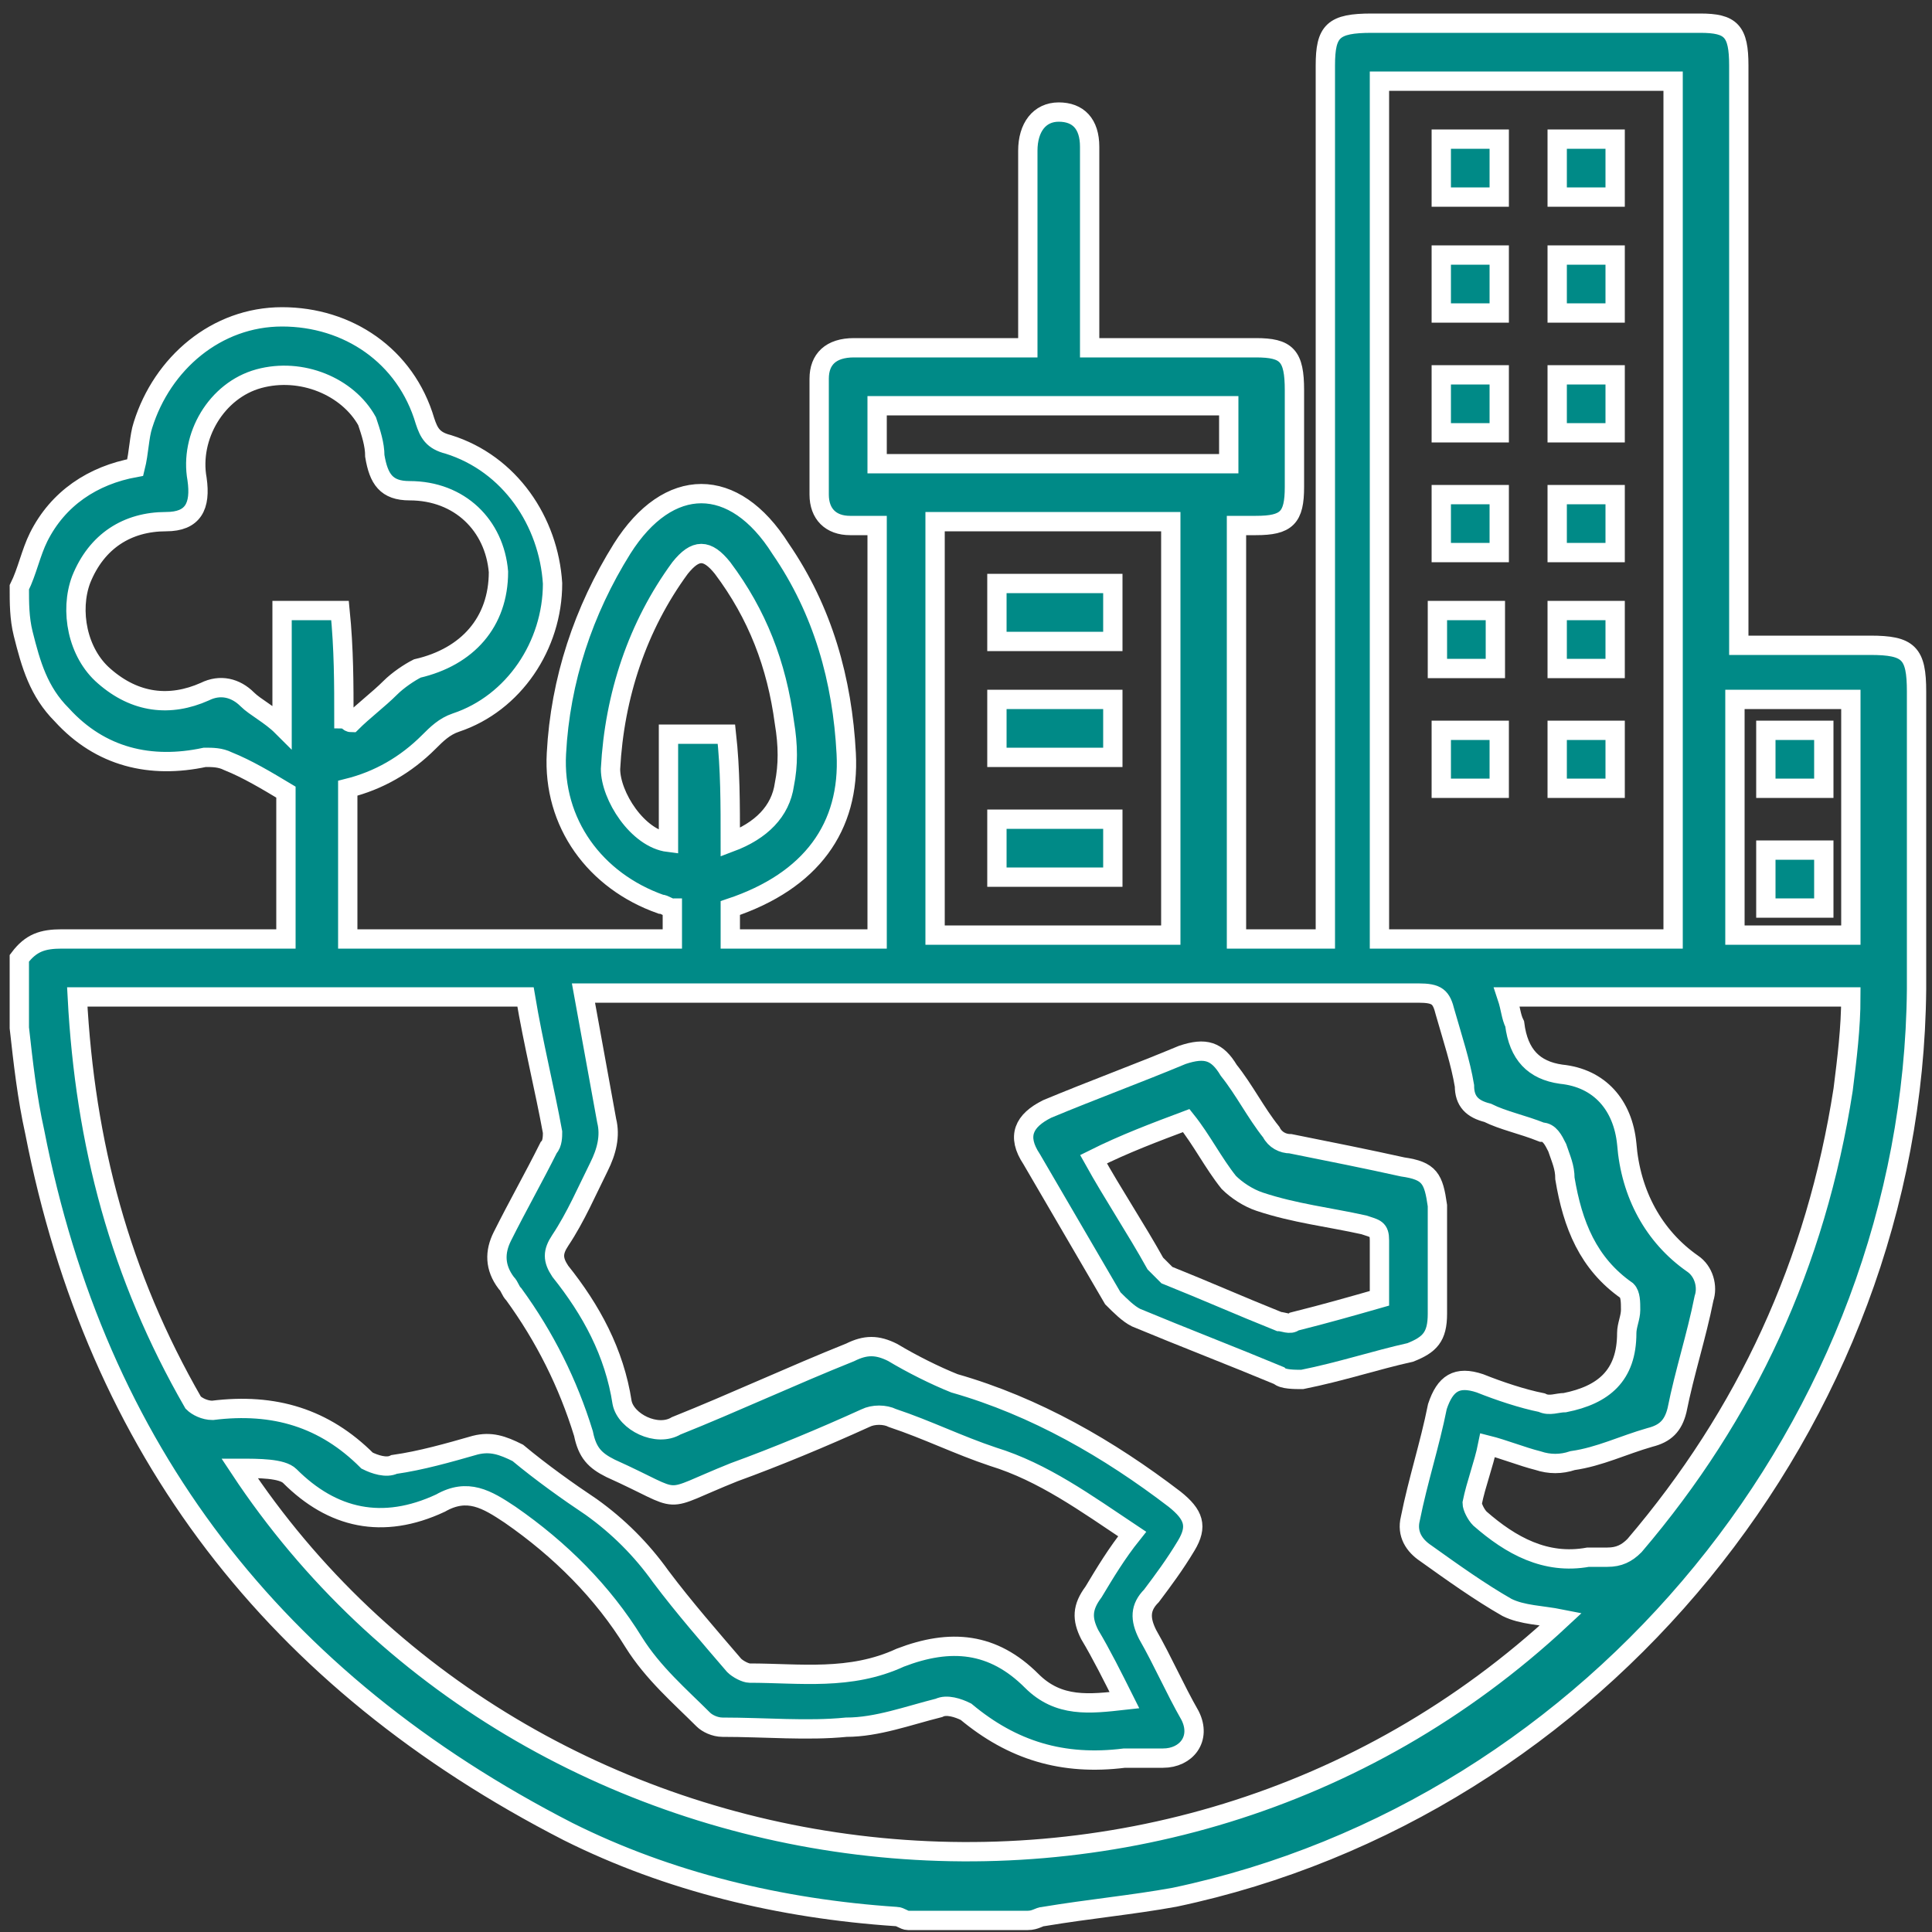 <?xml version="1.0" encoding="utf-8"?>
<!-- Generator: Adobe Illustrator 24.3.0, SVG Export Plug-In . SVG Version: 6.00 Build 0)  -->
<svg version="1.1" id="圖層_1" xmlns="http://www.w3.org/2000/svg" xmlns:xlink="http://www.w3.org/1999/xlink" x="0px" y="0px"
	 viewBox="0 0 50 50" width="50" height="50" style="enable-background:new 0 0 50 50;" xml:space="preserve">
<rect x="0" y="0" width="50" height="50" fill="#333333" stroke="none"/>
<style type="text/css">
	.st0{fill:url(#);stroke:#FFFFFF;stroke-width:0.5;stroke-miterlimit:10;}
	.st1{fill:url(#);stroke:#FFFFFF;stroke-width:0.75;stroke-miterlimit:10;}
	.st2{fill:url(#);stroke:#FFFFFF;stroke-width:2;stroke-miterlimit:10;}
	.st3{fill:url(#);}
	.st4{fill:#008A87;stroke:#FFFFFF;stroke-width:0.5;stroke-miterlimit:10;}
</style>
<g>
	<path class="st4" d="M0.5,15.2c0.2-0.4,0.3-0.9,0.5-1.3c0.5-1,1.4-1.6,2.5-1.8c0.1-0.4,0.1-0.8,0.2-1.1c0.5-1.6,1.9-2.8,3.6-2.8
		c1.7,0,3.2,1,3.7,2.7c0.1,0.3,0.2,0.5,0.6,0.6c1.6,0.5,2.6,2,2.7,3.6c0,1.6-1,3.1-2.5,3.6c-0.3,0.1-0.5,0.3-0.7,0.5
		c-0.6,0.6-1.3,1-2.1,1.2c0,1.2,0,2.3,0,3.4c0,0.1,0,0.3,0,0.5c2.8,0,5.6,0,8.4,0c0-0.3,0-0.5,0-0.8c-0.1,0-0.2-0.1-0.3-0.1
		c-1.7-0.6-2.8-2.1-2.7-3.9c0.1-1.9,0.7-3.7,1.7-5.3c1.2-1.9,2.9-1.9,4.1,0c1.1,1.6,1.6,3.4,1.7,5.3c0.1,1.9-0.9,3.3-3,4
		c0,0.2,0,0.5,0,0.8c1.2,0,2.5,0,3.8,0c0-3.5,0-7.1,0-10.7c-0.2,0-0.5,0-0.7,0c-0.5,0-0.8-0.3-0.8-0.8c0-1,0-2,0-3
		c0-0.5,0.3-0.8,0.9-0.8c1.5,0,2.9,0,4.5,0c0-0.2,0-0.4,0-0.5c0-1.5,0-3.1,0-4.6c0-0.6,0.3-1,0.8-1c0.5,0,0.8,0.3,0.8,0.9
		c0,1.7,0,3.4,0,5.2c0.6,0,1.1,0,1.7,0c0.9,0,1.8,0,2.6,0c0.8,0,1,0.2,1,1.1c0,0.8,0,1.7,0,2.5c0,0.8-0.2,1-1,1c-0.2,0-0.3,0-0.5,0
		c0,3.6,0,7.1,0,10.7c0.7,0,1.5,0,2.3,0c0-0.2,0-0.4,0-0.6c0-7.3,0-14.7,0-22c0-0.9,0.2-1.1,1.2-1.1c2.8,0,5.7,0,8.5,0
		c0.8,0,1,0.2,1,1.1c0,4.8,0,9.6,0,14.4c0,0.2,0,0.4,0,0.6c1.2,0,2.3,0,3.4,0c1,0,1.2,0.2,1.2,1.2c0,2.6,0,5.1,0,7.7
		c-0.1,11.2-8.3,21.2-19.2,23.5c-1.1,0.2-2.2,0.3-3.4,0.5c-0.1,0-0.2,0.1-0.4,0.1c-1,0-2,0-3.1,0c-0.1,0-0.2-0.1-0.3-0.1
		c-3-0.2-5.9-0.9-8.5-2.2C7.1,43.5,2.5,37.5,0.9,29.3c-0.2-0.9-0.3-1.8-0.4-2.7c0-0.6,0-1.2,0-1.8c0.3-0.4,0.6-0.5,1.1-0.5
		c1.8,0,3.5,0,5.3,0c0.2,0,0.3,0,0.5,0c0-1.3,0-2.6,0-3.8c-0.5-0.3-1-0.6-1.5-0.8c-0.2-0.1-0.4-0.1-0.6-0.1c-1.4,0.3-2.7,0-3.7-1.1
		c-0.6-0.6-0.8-1.3-1-2.1C0.5,16,0.5,15.6,0.5,15.2z M40.4,41.9c-0.5-0.1-1-0.1-1.4-0.3c-0.7-0.4-1.4-0.9-2.1-1.4
		c-0.3-0.2-0.5-0.5-0.4-0.9c0.2-1,0.5-1.9,0.7-2.9c0.2-0.6,0.5-0.8,1.1-0.6c0.5,0.2,1.1,0.4,1.6,0.5c0.2,0.1,0.4,0,0.6,0
		c1-0.2,1.6-0.7,1.6-1.8c0-0.2,0.1-0.4,0.1-0.6c0-0.2,0-0.4-0.1-0.5c-1-0.7-1.4-1.7-1.6-2.9c0-0.3-0.1-0.5-0.2-0.8
		c-0.1-0.2-0.2-0.4-0.4-0.4c-0.5-0.2-1-0.3-1.4-0.5c-0.4-0.1-0.6-0.3-0.6-0.7c-0.1-0.6-0.3-1.2-0.5-1.9c-0.1-0.4-0.2-0.5-0.7-0.5
		c-7,0-14.1,0-21.1,0c-0.2,0-0.3,0-0.5,0c0.2,1.1,0.4,2.2,0.6,3.3c0.1,0.4,0,0.8-0.2,1.2c-0.3,0.6-0.6,1.3-1,1.9
		c-0.2,0.3-0.2,0.5,0,0.8c0.8,1,1.4,2.1,1.6,3.4c0.1,0.5,0.9,0.9,1.4,0.6c1.5-0.6,3-1.3,4.5-1.9c0.4-0.2,0.7-0.2,1.1,0
		c0.5,0.3,1.1,0.6,1.6,0.8c2.1,0.6,4,1.7,5.7,3c0.5,0.4,0.6,0.7,0.3,1.2c-0.3,0.5-0.6,0.9-0.9,1.3c-0.3,0.3-0.3,0.6-0.1,1
		c0.4,0.7,0.7,1.4,1.1,2.1c0.3,0.6-0.1,1.1-0.7,1.1c-0.3,0-0.7,0-1,0c-1.6,0.2-2.9-0.2-4.1-1.2c-0.2-0.1-0.5-0.2-0.7-0.1
		c-0.8,0.2-1.6,0.5-2.4,0.5c-1,0.1-2.1,0-3.2,0c-0.2,0-0.4-0.1-0.5-0.2c-0.6-0.6-1.3-1.2-1.8-2c-0.8-1.3-1.9-2.4-3.2-3.3
		c-0.6-0.4-1.1-0.7-1.8-0.3c-1.5,0.7-2.8,0.4-3.9-0.7C7.3,38,6.7,38,6.2,38C13.6,49.2,30.1,51.5,40.4,41.9z M13.6,25.8
		c-3.9,0-7.7,0-11.6,0c0.2,3.8,1.1,7.2,3,10.5c0.1,0.1,0.3,0.2,0.5,0.2c1.6-0.2,2.9,0.2,4,1.3c0.2,0.1,0.5,0.2,0.7,0.1
		c0.7-0.1,1.4-0.3,2.1-0.5c0.4-0.1,0.7,0,1.1,0.2c0.6,0.5,1.3,1,1.9,1.4c0.7,0.5,1.3,1.1,1.8,1.8c0.6,0.8,1.3,1.6,1.9,2.3
		c0.1,0.1,0.3,0.2,0.4,0.2c1.3,0,2.6,0.2,3.9-0.4c1.3-0.5,2.4-0.4,3.4,0.6c0.7,0.7,1.5,0.6,2.4,0.5c-0.3-0.6-0.6-1.2-0.9-1.7
		c-0.2-0.4-0.2-0.7,0.1-1.1c0.3-0.5,0.6-1,1-1.5c-1.2-0.8-2.3-1.6-3.6-2c-0.9-0.3-1.7-0.7-2.6-1c-0.2-0.1-0.5-0.1-0.7,0
		c-1.1,0.5-2.3,1-3.4,1.4c-2,0.8-1.2,0.8-3.2-0.1c-0.4-0.2-0.6-0.4-0.7-0.9c-0.4-1.3-1-2.5-1.8-3.6c-0.1-0.1-0.1-0.2-0.2-0.3
		c-0.3-0.4-0.3-0.8-0.1-1.2c0.4-0.8,0.8-1.5,1.2-2.3c0.1-0.1,0.1-0.3,0.1-0.4C14.1,28.2,13.8,27,13.6,25.8z M35.7,2.1
		c0,7.4,0,14.8,0,22.2c2.5,0,5.1,0,7.6,0c0-7.4,0-14.8,0-22.2C40.8,2.1,38.3,2.1,35.7,2.1z M39,25.8c0.1,0.3,0.1,0.5,0.2,0.7
		c0.1,0.8,0.5,1.2,1.2,1.3c1,0.1,1.6,0.8,1.7,1.8c0.1,1.3,0.7,2.4,1.7,3.1c0.3,0.2,0.4,0.6,0.3,0.9c-0.2,1-0.5,1.9-0.7,2.9
		c-0.1,0.4-0.3,0.6-0.7,0.7c-0.7,0.2-1.3,0.5-2,0.6c-0.3,0.1-0.6,0.1-0.9,0c-0.4-0.1-0.9-0.3-1.3-0.4c-0.1,0.5-0.3,1-0.4,1.5
		c0,0.1,0.1,0.3,0.2,0.4c0.8,0.7,1.7,1.2,2.8,1c0.2,0,0.3,0,0.5,0c0.3,0,0.5-0.1,0.7-0.3c2.9-3.4,4.7-7.3,5.4-11.8
		c0.1-0.8,0.2-1.6,0.2-2.4C44.9,25.8,42,25.8,39,25.8z M8.9,18.6c0.1,0,0.1,0.1,0.2,0.1c0.3-0.3,0.7-0.6,1-0.9
		c0.2-0.2,0.5-0.4,0.7-0.5c1.3-0.3,2.1-1.2,2.1-2.5c-0.1-1.2-1-2.1-2.3-2.1c-0.6,0-0.8-0.3-0.9-0.9c0-0.3-0.1-0.6-0.2-0.9
		C9,10,7.8,9.5,6.7,9.8c-1.1,0.3-1.8,1.5-1.6,2.6c0.1,0.7-0.1,1.1-0.8,1.1c-1,0-1.8,0.5-2.2,1.5c-0.3,0.8-0.1,1.9,0.6,2.5
		c0.8,0.7,1.7,0.8,2.6,0.4c0.4-0.2,0.8-0.1,1.1,0.2c0.2,0.2,0.6,0.4,0.9,0.7c0-1.1,0-2,0-3c0.5,0,1,0,1.5,0
		C8.9,16.8,8.9,17.7,8.9,18.6z M30.3,24.2c0-3.6,0-7.1,0-10.7c-2,0-4.1,0-6.1,0c0,3.6,0,7.1,0,10.7C26.3,24.2,28.3,24.2,30.3,24.2z
		 M18.9,21.8c0.8-0.3,1.3-0.8,1.4-1.5c0.1-0.5,0.1-1,0-1.6c-0.2-1.5-0.7-2.8-1.6-4c-0.4-0.5-0.7-0.5-1.1,0c-1.1,1.5-1.7,3.3-1.8,5.2
		c0,0.7,0.7,1.8,1.5,1.9c0-0.9,0-1.9,0-2.8c0.5,0,1,0,1.5,0C18.9,19.9,18.9,20.8,18.9,21.8z M22.7,12c3.1,0,6.1,0,9.1,0
		c0-0.5,0-1,0-1.5c-3.1,0-6.1,0-9.1,0C22.7,11,22.7,11.5,22.7,12z M47.9,24.2c0-2,0-4.1,0-6.1c-1,0-2,0-3,0c0,2,0,4,0,6.1
		C45.9,24.2,46.9,24.2,47.9,24.2z"/>
	<path class="st4" d="M37.2,32.6c0,0.5,0,0.9,0,1.4c0,0.6-0.2,0.8-0.7,1c-0.9,0.2-1.8,0.5-2.8,0.7c-0.2,0-0.5,0-0.6-0.1
		c-1.2-0.5-2.5-1-3.7-1.5c-0.2-0.1-0.4-0.3-0.6-0.5c-0.7-1.2-1.4-2.4-2.1-3.6c-0.4-0.6-0.2-1,0.4-1.3c1.2-0.5,2.3-0.9,3.5-1.4
		c0.6-0.2,0.9-0.1,1.2,0.4c0.4,0.5,0.7,1.1,1.1,1.6c0.1,0.2,0.3,0.3,0.5,0.3c1,0.2,2,0.4,2.9,0.6c0.7,0.1,0.8,0.3,0.9,1
		C37.2,31.8,37.2,32.2,37.2,32.6z M35.7,33.6c0-0.5,0-1,0-1.5c0-0.3-0.1-0.3-0.4-0.4c-0.9-0.2-1.8-0.3-2.7-0.6
		c-0.3-0.1-0.6-0.3-0.8-0.5c-0.4-0.5-0.7-1.1-1.1-1.6c-0.8,0.3-1.6,0.6-2.4,1c0.5,0.9,1.1,1.8,1.6,2.7c0.1,0.1,0.2,0.2,0.3,0.3
		c1,0.4,1.9,0.8,2.9,1.2c0.1,0,0.3,0.1,0.4,0C34.3,34,35,33.8,35.7,33.6z"/>
	<path class="st4" d="M37.3,3.6c0.5,0,1,0,1.5,0c0,0.5,0,1,0,1.5c-0.5,0-1,0-1.5,0C37.3,4.6,37.3,4.1,37.3,3.6z"/>
	<path class="st4" d="M40.3,5.1c0-0.5,0-1,0-1.5c0.5,0,1,0,1.5,0c0,0.5,0,1,0,1.5C41.3,5.1,40.8,5.1,40.3,5.1z"/>
	<path class="st4" d="M38.8,8.1c-0.5,0-1,0-1.5,0c0-0.5,0-1,0-1.5c0.5,0,1,0,1.5,0C38.8,7.1,38.8,7.6,38.8,8.1z"/>
	<path class="st4" d="M41.8,8.1c-0.5,0-1,0-1.5,0c0-0.5,0-1,0-1.5c0.5,0,1,0,1.5,0C41.8,7.1,41.8,7.6,41.8,8.1z"/>
	<path class="st4" d="M38.8,9.7c0,0.5,0,1,0,1.5c-0.5,0-1,0-1.5,0c0-0.5,0-1,0-1.5C37.7,9.7,38.2,9.7,38.8,9.7z"/>
	<path class="st4" d="M40.3,9.7c0.5,0,1,0,1.5,0c0,0.5,0,1,0,1.5c-0.5,0-1,0-1.5,0C40.3,10.7,40.3,10.2,40.3,9.7z"/>
	<path class="st4" d="M37.3,12.8c0.5,0,1,0,1.5,0c0,0.5,0,1,0,1.5c-0.5,0-1,0-1.5,0C37.3,13.8,37.3,13.3,37.3,12.8z"/>
	<path class="st4" d="M40.3,12.8c0.5,0,1,0,1.5,0c0,0.5,0,1,0,1.5c-0.5,0-1,0-1.5,0C40.3,13.8,40.3,13.3,40.3,12.8z"/>
	<path class="st4" d="M40.3,15.8c0.5,0,1,0,1.5,0c0,0.5,0,1,0,1.5c-0.5,0-1,0-1.5,0C40.3,16.8,40.3,16.4,40.3,15.8z"/>
	<path class="st4" d="M37.3,18.9c0.5,0,1,0,1.5,0c0,0.5,0,1,0,1.5c-0.5,0-1,0-1.5,0C37.3,19.9,37.3,19.4,37.3,18.9z"/>
	<path class="st4" d="M41.8,20.4c-0.5,0-1,0-1.5,0c0-0.5,0-1,0-1.5c0.5,0,1,0,1.5,0C41.8,19.4,41.8,19.9,41.8,20.4z"/>
	<path class="st4" d="M38.7,17.3c-0.5,0-1,0-1.5,0c0-0.5,0-1,0-1.5c0.5,0,1,0,1.5,0C38.7,16.3,38.7,16.8,38.7,17.3z"/>
	<path class="st4" d="M25.8,15.1c1,0,2,0,3,0c0,0.5,0,1,0,1.5c-1,0-2,0-3,0C25.8,16.1,25.8,15.6,25.8,15.1z"/>
	<path class="st4" d="M25.8,19.6c0-0.5,0-1,0-1.5c1,0,2,0,3,0c0,0.5,0,1,0,1.5C27.8,19.6,26.8,19.6,25.8,19.6z"/>
	<path class="st4" d="M28.8,22.7c-1,0-2,0-3,0c0-0.5,0-1,0-1.5c1,0,2,0,3,0C28.8,21.7,28.8,22.2,28.8,22.7z"/>
	<path class="st4" d="M47.2,20.4c-0.5,0-1,0-1.5,0c0-0.5,0-1,0-1.5c0.5,0,1,0,1.5,0C47.2,19.4,47.2,19.9,47.2,20.4z"/>
	<path class="st4" d="M47.2,22c0,0.5,0,1,0,1.5c-0.5,0-1,0-1.5,0c0-0.5,0-1,0-1.5C46.2,22,46.7,22,47.2,22z"/>
</g>
</svg>
